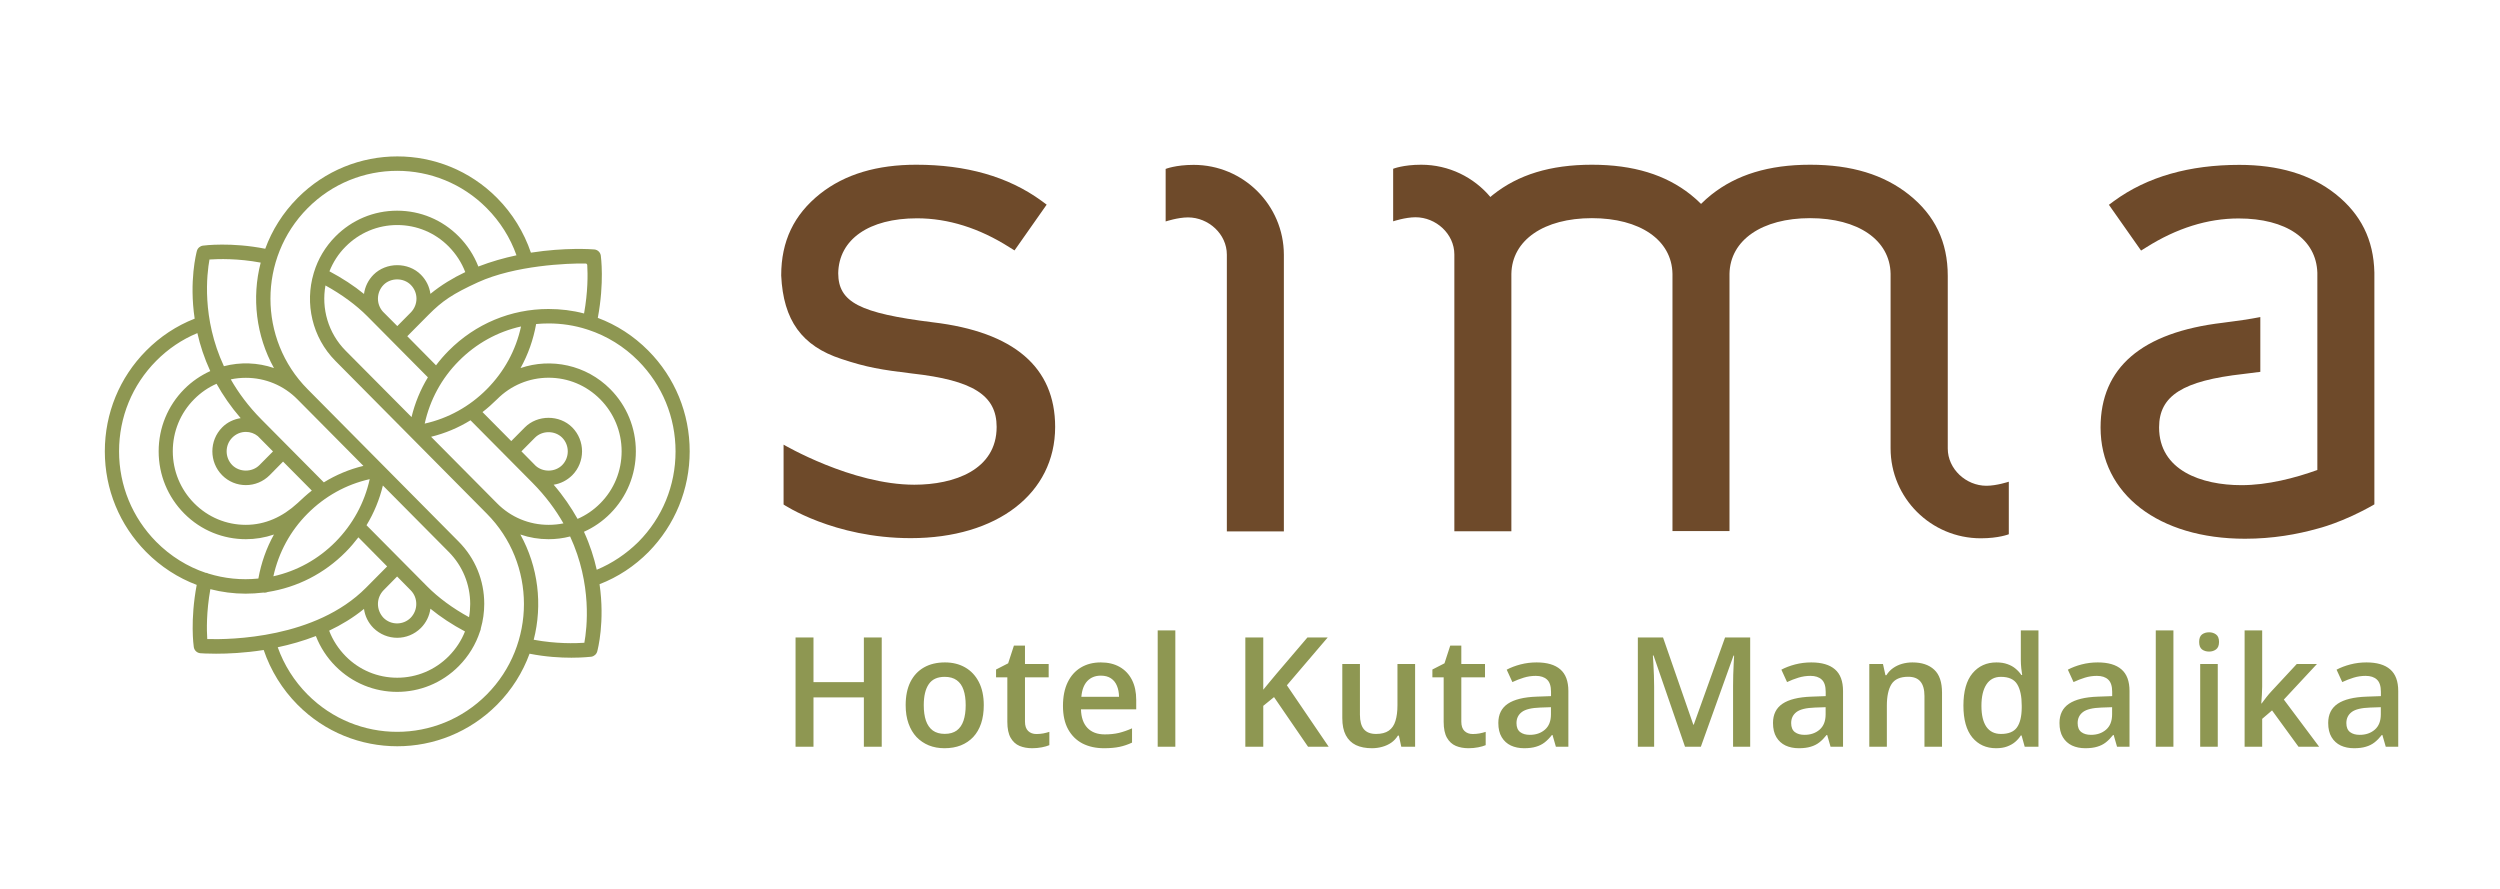 <svg width="3005" height="1069" viewBox="0 0 3005 1069" fill="none" xmlns="http://www.w3.org/2000/svg">
<rect x="0" y="0" width="3005" height="1069" fill="#333333" stroke="none"/>
<g clip-path="url(#clip0_1006_13)">
<rect width="3005" height="1069" fill="white"/>
<path d="M1121.36 387.426C1033.13 376.421 1007.72 363.252 1007.54 328.433C1008.26 287.662 1044.59 262.405 1102.22 262.405C1139.62 262.405 1177.02 274.131 1213.35 297.223L1219.44 301.012L1258.09 245.988L1252.01 241.478C1211.74 212.072 1161.09 198 1101.32 198C1054.61 198 1015.78 209.185 985.71 232.999C954.212 258.075 939 290.007 939 331.14C941.505 385.081 963.876 415.93 1011.3 431.445C1042.26 441.728 1059.26 444.434 1096.31 448.945C1169.51 457.063 1197.96 475.104 1197.96 513.169C1197.96 564.946 1146.78 582.625 1098.99 582.625C1023.83 582.625 941.863 534.457 941.863 534.457V606.439C941.863 606.439 1002 646.85 1094.7 646.85C1198.5 646.85 1268.29 593.089 1268.29 513.169C1268.29 441.368 1218.72 398.972 1121.36 387.426Z" fill="#6E4A2A"/>
<path d="M2341.21 539.148V331.682C2341.21 290.91 2325.82 258.797 2294.5 233.901C2264.44 210.088 2225.78 198.001 2175.85 198.001C2125.92 198.001 2087.26 210.088 2057.2 233.901C2052.72 237.51 2048.61 241.118 2044.67 245.087C2040.91 241.298 2036.62 237.51 2032.14 233.901C2002.08 210.088 1963.42 198.001 1913.49 198.001C1863.38 198.001 1824.9 210.088 1794.84 233.901C1793.59 234.803 1792.51 235.886 1791.44 236.788C1771.57 213.155 1741.69 198.001 1708.22 198.001C1686.56 198.001 1674.57 202.872 1674.57 202.872V266.014C1674.57 266.014 1689.25 261.143 1701.42 261.143C1726.12 261.143 1748.13 281.168 1748.13 305.883V638.552H1816.67V329.156C1817.39 288.565 1855.86 262.225 1913.49 262.225C1971.12 262.225 2009.59 288.384 2010.31 329.156V331.682V365.417V638.372H2078.85V331.682V329.156C2079.57 288.565 2118.05 262.225 2175.67 262.225C2233.3 262.225 2271.78 288.384 2272.49 329.156V365.598V538.968C2272.49 598.502 2320.99 647.031 2380.94 647.031C2402.6 647.031 2414.59 642.16 2414.59 642.16V579.018C2414.59 579.018 2399.91 583.889 2387.74 583.889C2363.05 583.889 2341.21 563.684 2341.21 539.148Z" fill="#6E4A2A"/>
<path d="M1434.76 198.177C1413.1 198.177 1401.11 203.048 1401.11 203.048V266.19C1401.11 266.19 1415.79 261.319 1427.96 261.319C1452.65 261.319 1474.67 281.344 1474.67 306.06V638.728H1543.21V306.06C1543.03 246.526 1494.53 198.177 1434.76 198.177Z" fill="#6E4A2A"/>
<path d="M2854 327.528C2853.1 288.019 2837.71 257.35 2807.29 233.176C2777.22 209.362 2738.21 198.177 2691.68 198.177C2631.9 198.177 2581.26 212.249 2540.99 241.655L2534.9 246.165L2573.56 301.189L2579.65 297.4C2616.15 274.308 2653.56 262.582 2690.78 262.582C2748.05 262.582 2784.2 287.478 2785.45 327.889V564.942C2758.25 574.684 2725.68 583.163 2694.18 583.163C2646.22 583.163 2595.22 565.483 2595.22 513.707C2595.22 475.641 2623.67 457.601 2696.87 449.482C2704.38 448.58 2710.83 447.678 2716.91 446.957V381.109C2704.03 383.634 2689.17 385.799 2671.81 387.964C2574.28 399.51 2524.88 441.905 2524.88 513.887C2524.88 593.807 2594.68 647.568 2698.48 647.568C2732.3 647.568 2761.65 642.156 2785.45 635.481C2785.45 635.481 2816.41 628.084 2854 606.255V327.528Z" fill="#6E4A2A"/>
<path d="M1059.84 897.568H1038.37V838.271H977.812V897.568H956.25V766.217H977.812V819.943H1038.37V766.217H1059.84V897.568ZM1182.5 847.615C1182.5 855.881 1181.42 863.218 1179.27 869.627C1177.11 876.036 1173.96 881.456 1169.83 885.888C1165.7 890.261 1160.73 893.615 1154.92 895.951C1149.11 898.227 1142.55 899.365 1135.24 899.365C1128.41 899.365 1122.15 898.227 1116.46 895.951C1110.77 893.615 1105.83 890.261 1101.64 885.888C1097.51 881.456 1094.3 876.036 1092.03 869.627C1089.75 863.218 1088.61 855.881 1088.61 847.615C1088.61 836.654 1090.5 827.37 1094.27 819.763C1098.11 812.097 1103.56 806.257 1110.62 802.244C1117.69 798.231 1126.11 796.224 1135.87 796.224C1145.04 796.224 1153.12 798.231 1160.13 802.244C1167.14 806.257 1172.62 812.097 1176.57 819.763C1180.52 827.43 1182.5 836.714 1182.5 847.615ZM1110.36 847.615C1110.36 854.862 1111.22 861.062 1112.96 866.213C1114.76 871.364 1117.51 875.317 1121.23 878.072C1124.94 880.767 1129.73 882.115 1135.6 882.115C1141.47 882.115 1146.26 880.767 1149.98 878.072C1153.69 875.317 1156.42 871.364 1158.15 866.213C1159.89 861.062 1160.76 854.862 1160.76 847.615C1160.76 840.368 1159.89 834.228 1158.15 829.197C1156.42 824.106 1153.69 820.243 1149.98 817.607C1146.26 814.912 1141.44 813.564 1135.51 813.564C1126.77 813.564 1120.39 816.499 1116.38 822.369C1112.36 828.239 1110.36 836.654 1110.36 847.615ZM1245.77 882.295C1248.53 882.295 1251.25 882.055 1253.95 881.576C1256.64 881.037 1259.1 880.408 1261.32 879.689V895.681C1258.98 896.7 1255.96 897.568 1252.24 898.287C1248.53 899.006 1244.67 899.365 1240.65 899.365C1235.02 899.365 1229.96 898.437 1225.47 896.58C1220.98 894.663 1217.41 891.399 1214.78 886.787C1212.14 882.175 1210.82 875.796 1210.82 867.65V814.193H1197.26V804.76L1211.81 797.302L1218.73 776.01H1232.03V798.111H1260.51V814.193H1232.03V867.381C1232.03 872.412 1233.29 876.155 1235.8 878.611C1238.32 881.067 1241.64 882.295 1245.77 882.295ZM1323.15 796.224C1332.02 796.224 1339.62 798.051 1345.97 801.705C1352.32 805.358 1357.2 810.539 1360.62 817.248C1364.03 823.956 1365.74 831.982 1365.74 841.326V852.646H1299.34C1299.58 862.289 1302.16 869.717 1307.07 874.927C1312.04 880.138 1318.99 882.744 1327.91 882.744C1334.26 882.744 1339.95 882.145 1344.98 880.947C1350.08 879.689 1355.32 877.862 1360.71 875.467V892.627C1355.74 894.963 1350.67 896.67 1345.52 897.748C1340.37 898.826 1334.2 899.365 1327.02 899.365C1317.25 899.365 1308.66 897.478 1301.23 893.705C1293.86 889.872 1288.08 884.181 1283.89 876.635C1279.76 869.088 1277.69 859.714 1277.69 848.513C1277.69 837.373 1279.58 827.909 1283.35 820.123C1287.12 812.336 1292.43 806.407 1299.25 802.334C1306.08 798.261 1314.05 796.224 1323.15 796.224ZM1323.15 812.127C1316.5 812.127 1311.11 814.283 1306.98 818.595C1302.91 822.908 1300.51 829.227 1299.79 837.552H1345.07C1345.01 832.581 1344.18 828.179 1342.56 824.345C1341 820.512 1338.61 817.517 1335.37 815.361C1332.2 813.205 1328.12 812.127 1323.15 812.127ZM1412.75 897.568H1391.55V757.771H1412.75V897.568ZM1597.07 897.568H1572.27L1531.39 837.912L1518.45 848.424V897.568H1496.89V766.217H1518.45V829.017C1521.09 825.783 1523.75 822.549 1526.45 819.314C1529.14 816.08 1531.84 812.845 1534.54 809.611L1571.55 766.217H1595.9L1546.84 823.717L1597.07 897.568ZM1700.95 798.111V897.568H1684.33L1681.45 884.181H1680.29C1678.19 887.595 1675.52 890.441 1672.29 892.717C1669.05 894.933 1665.46 896.58 1661.51 897.658C1657.55 898.796 1653.39 899.365 1649.02 899.365C1641.53 899.365 1635.12 898.107 1629.79 895.592C1624.52 893.016 1620.48 889.063 1617.66 883.732C1614.85 878.401 1613.44 871.513 1613.44 863.068V798.111H1634.64V859.115C1634.64 866.842 1636.2 872.622 1639.32 876.455C1642.49 880.288 1647.4 882.205 1654.05 882.205C1660.46 882.205 1665.55 880.887 1669.32 878.252C1673.1 875.616 1675.76 871.723 1677.32 866.572C1678.94 861.421 1679.75 855.102 1679.75 847.615V798.111H1700.95ZM1770.24 882.295C1773 882.295 1775.72 882.055 1778.42 881.576C1781.11 881.037 1783.57 880.408 1785.79 879.689V895.681C1783.45 896.7 1780.42 897.568 1776.71 898.287C1773 899.006 1769.13 899.365 1765.12 899.365C1759.49 899.365 1754.43 898.437 1749.94 896.58C1745.45 894.663 1741.88 891.399 1739.25 886.787C1736.61 882.175 1735.29 875.796 1735.29 867.65V814.193H1721.73V804.76L1736.28 797.302L1743.2 776.01H1756.5V798.111H1784.98V814.193H1756.5V867.381C1756.5 872.412 1757.75 876.155 1760.27 878.611C1762.79 881.067 1766.11 882.295 1770.24 882.295ZM1846.99 796.224C1859.57 796.224 1869.06 799.01 1875.47 804.58C1881.94 810.15 1885.18 818.835 1885.18 830.635V897.568H1870.17L1866.13 883.463H1865.41C1862.6 887.056 1859.69 890.021 1856.7 892.357C1853.7 894.693 1850.23 896.43 1846.27 897.568C1842.38 898.766 1837.62 899.365 1831.99 899.365C1826.06 899.365 1820.76 898.287 1816.09 896.131C1811.41 893.914 1807.73 890.56 1805.04 886.068C1802.34 881.576 1800.99 875.886 1800.99 868.998C1800.99 858.756 1804.8 851.059 1812.4 845.908C1820.07 840.757 1831.63 837.912 1847.08 837.373L1864.33 836.744V831.533C1864.33 824.645 1862.71 819.733 1859.48 816.799C1856.31 813.864 1851.81 812.396 1846 812.396C1841.03 812.396 1836.21 813.115 1831.54 814.552C1826.87 815.99 1822.32 817.757 1817.88 819.853L1811.05 804.939C1815.91 802.364 1821.42 800.267 1827.59 798.65C1833.82 797.033 1840.28 796.224 1846.99 796.224ZM1864.24 850.041L1851.39 850.49C1840.85 850.849 1833.46 852.646 1829.2 855.881C1824.95 859.115 1822.82 863.547 1822.82 869.177C1822.82 874.089 1824.29 877.683 1827.23 879.959C1830.16 882.175 1834.02 883.283 1838.82 883.283C1846.12 883.283 1852.17 881.217 1856.96 877.084C1861.82 872.891 1864.24 866.752 1864.24 858.666V850.041ZM2025.38 897.568L1987.55 787.869H1986.75C1986.93 790.325 1987.14 793.679 1987.38 797.931C1987.61 802.184 1987.82 806.736 1988 811.588C1988.18 816.439 1988.27 821.081 1988.27 825.513V897.568H1968.69V766.217H1998.96L2035.35 871.064H2035.89L2073.54 766.217H2103.72V897.568H2083.15V824.435C2083.15 820.422 2083.21 816.08 2083.33 811.408C2083.51 806.736 2083.69 802.304 2083.87 798.111C2084.11 793.918 2084.29 790.564 2084.41 788.049H2083.69L2044.43 897.568H2025.38ZM2177.15 796.224C2189.73 796.224 2199.22 799.01 2205.63 804.58C2212.1 810.15 2215.33 818.835 2215.33 830.635V897.568H2200.33L2196.29 883.463H2195.57C2192.75 887.056 2189.85 890.021 2186.85 892.357C2183.86 894.693 2180.38 896.43 2176.43 897.568C2172.54 898.766 2167.77 899.365 2162.14 899.365C2156.21 899.365 2150.91 898.287 2146.24 896.131C2141.57 893.914 2137.89 890.56 2135.19 886.068C2132.5 881.576 2131.15 875.886 2131.15 868.998C2131.15 858.756 2134.95 851.059 2142.56 845.908C2150.23 840.757 2161.79 837.912 2177.24 837.373L2194.49 836.744V831.533C2194.49 824.645 2192.87 819.733 2189.64 816.799C2186.46 813.864 2181.97 812.396 2176.16 812.396C2171.19 812.396 2166.37 813.115 2161.7 814.552C2157.02 815.99 2152.47 817.757 2148.04 819.853L2141.21 804.939C2146.06 802.364 2151.57 800.267 2157.74 798.65C2163.97 797.033 2170.44 796.224 2177.15 796.224ZM2194.4 850.041L2181.55 850.49C2171.01 850.849 2163.61 852.646 2159.36 855.881C2155.11 859.115 2152.98 863.547 2152.98 869.177C2152.98 874.089 2154.45 877.683 2157.38 879.959C2160.32 882.175 2164.18 883.283 2168.97 883.283C2176.28 883.283 2182.33 881.217 2187.12 877.084C2191.97 872.891 2194.4 866.752 2194.4 858.666V850.041ZM2298.73 796.224C2309.93 796.224 2318.65 799.129 2324.88 804.939C2331.16 810.689 2334.31 819.943 2334.31 832.701V897.568H2313.2V836.654C2313.2 828.927 2311.61 823.148 2308.43 819.314C2305.26 815.421 2300.35 813.474 2293.7 813.474C2284.06 813.474 2277.35 816.439 2273.57 822.369C2269.86 828.299 2268 836.894 2268 848.154V897.568H2246.89V798.111H2263.33L2266.3 811.588H2267.46C2269.62 808.114 2272.29 805.269 2275.46 803.052C2278.7 800.776 2282.29 799.069 2286.24 797.931C2290.26 796.793 2294.42 796.224 2298.73 796.224ZM2399.29 899.365C2387.43 899.365 2377.91 895.052 2370.72 886.427C2363.59 877.743 2360.03 864.955 2360.03 848.064C2360.03 830.994 2363.65 818.086 2370.9 809.342C2378.21 800.597 2387.82 796.224 2399.74 796.224C2404.77 796.224 2409.17 796.913 2412.95 798.291C2416.72 799.608 2419.95 801.405 2422.65 803.681C2425.4 805.957 2427.74 808.503 2429.66 811.318H2430.64C2430.35 809.461 2429.99 806.796 2429.57 803.322C2429.21 799.788 2429.03 796.524 2429.03 793.529V757.771H2450.23V897.568H2433.7L2429.93 884.002H2429.03C2427.23 886.877 2424.95 889.482 2422.2 891.818C2419.5 894.094 2416.27 895.921 2412.5 897.299C2408.78 898.676 2404.38 899.365 2399.29 899.365ZM2405.22 882.205C2414.26 882.205 2420.64 879.599 2424.36 874.388C2428.07 869.177 2429.99 861.361 2430.11 850.939V848.154C2430.11 837.013 2428.31 828.478 2424.71 822.549C2421.12 816.559 2414.56 813.564 2405.04 813.564C2397.43 813.564 2391.62 816.649 2387.61 822.818C2383.66 828.927 2381.68 837.463 2381.68 848.424C2381.68 859.385 2383.66 867.77 2387.61 873.58C2391.62 879.33 2397.49 882.205 2405.22 882.205ZM2521.5 796.224C2534.08 796.224 2543.57 799.01 2549.98 804.58C2556.45 810.15 2559.68 818.835 2559.68 830.635V897.568H2544.68L2540.64 883.463H2539.92C2537.1 887.056 2534.2 890.021 2531.2 892.357C2528.21 894.693 2524.73 896.43 2520.78 897.568C2516.89 898.766 2512.13 899.365 2506.5 899.365C2500.57 899.365 2495.27 898.287 2490.59 896.131C2485.92 893.914 2482.24 890.56 2479.54 886.068C2476.85 881.576 2475.5 875.886 2475.5 868.998C2475.5 858.756 2479.3 851.059 2486.91 845.908C2494.58 840.757 2506.14 837.912 2521.59 837.373L2538.84 836.744V831.533C2538.84 824.645 2537.22 819.733 2533.99 816.799C2530.81 813.864 2526.32 812.396 2520.51 812.396C2515.54 812.396 2510.72 813.115 2506.05 814.552C2501.38 815.99 2496.82 817.757 2492.39 819.853L2485.56 804.939C2490.41 802.364 2495.92 800.267 2502.09 798.65C2508.32 797.033 2514.79 796.224 2521.5 796.224ZM2538.75 850.041L2525.9 850.49C2515.36 850.849 2507.96 852.646 2503.71 855.881C2499.46 859.115 2497.33 863.547 2497.33 869.177C2497.33 874.089 2498.8 877.683 2501.73 879.959C2504.67 882.175 2508.53 883.283 2513.32 883.283C2520.63 883.283 2526.68 881.217 2531.47 877.084C2536.32 872.891 2538.75 866.752 2538.75 858.666V850.041ZM2612.45 897.568H2591.24V757.771H2612.45V897.568ZM2665.75 798.111V897.568H2644.63V798.111H2665.75ZM2655.32 760.017C2658.56 760.017 2661.34 760.886 2663.68 762.623C2666.08 764.36 2667.27 767.355 2667.27 771.607C2667.27 775.8 2666.08 778.795 2663.68 780.592C2661.34 782.329 2658.56 783.197 2655.32 783.197C2651.97 783.197 2649.12 782.329 2646.79 780.592C2644.51 778.795 2643.38 775.8 2643.38 771.607C2643.38 767.355 2644.51 764.36 2646.79 762.623C2649.12 760.886 2651.97 760.017 2655.32 760.017ZM2719.14 757.771V825.334C2719.14 828.388 2719.02 831.743 2718.78 835.396C2718.54 838.99 2718.3 842.374 2718.06 845.549H2718.51C2720.07 843.452 2721.92 840.997 2724.08 838.181C2726.29 835.366 2728.39 832.911 2730.37 830.814L2760.73 798.111H2784.99L2745.19 840.877L2787.6 897.568H2762.8L2731 853.904L2719.14 864.056V897.568H2698.02V757.771H2719.14ZM2844.49 796.224C2857.07 796.224 2866.56 799.01 2872.97 804.58C2879.44 810.15 2882.68 818.835 2882.68 830.635V897.568H2867.67L2863.63 883.463H2862.91C2860.1 887.056 2857.19 890.021 2854.2 892.357C2851.2 894.693 2847.73 896.43 2843.77 897.568C2839.88 898.766 2835.12 899.365 2829.49 899.365C2823.56 899.365 2818.26 898.287 2813.59 896.131C2808.91 893.914 2805.23 890.56 2802.54 886.068C2799.84 881.576 2798.49 875.886 2798.49 868.998C2798.49 858.756 2802.3 851.059 2809.9 845.908C2817.57 840.757 2829.13 837.912 2844.58 837.373L2861.83 836.744V831.533C2861.83 824.645 2860.21 819.733 2856.98 816.799C2853.81 813.864 2849.31 812.396 2843.5 812.396C2838.53 812.396 2833.71 813.115 2829.04 814.552C2824.37 815.99 2819.82 817.757 2815.38 819.853L2808.55 804.939C2813.41 802.364 2818.92 800.267 2825.09 798.65C2831.32 797.033 2837.78 796.224 2844.49 796.224ZM2861.74 850.041L2848.89 850.49C2838.35 850.849 2830.96 852.646 2826.7 855.881C2822.45 859.115 2820.32 863.547 2820.32 869.177C2820.32 874.089 2821.79 877.683 2824.73 879.959C2827.66 882.175 2831.52 883.283 2836.32 883.283C2843.62 883.283 2849.67 881.217 2854.46 877.084C2859.32 872.891 2861.74 866.752 2861.74 858.666V850.041Z" fill="#8E9752"/>
<path d="M829 542.5C829 496.853 811.312 453.787 779.309 421.517C761.737 403.798 741.14 390.538 718.563 382.089C726.593 339.258 722.287 308.631 722.171 307.223C721.589 303.233 718.331 300.182 714.374 299.83C711.698 299.595 679.346 297.248 638.151 303.702C629.772 279.06 615.924 256.53 597.537 237.989C531.438 171.337 423.795 171.337 357.696 237.989C340.007 255.826 326.974 276.713 318.828 299.009C278.214 290.912 245.397 295.019 243.884 295.254C240.51 295.723 237.6 298.187 236.669 301.59C235.971 304.172 227.243 337.615 233.993 383.028C212.115 391.594 192.564 404.502 175.691 421.517C143.688 453.787 126 496.735 126 542.5C126 588.147 143.688 631.096 175.691 663.483C193.263 681.202 213.977 694.579 236.437 703.028C228.407 745.742 232.713 776.369 232.945 777.777C233.527 781.767 236.786 784.818 240.742 785.17C241.906 785.287 248.888 785.757 259.711 785.757C273.559 785.757 293.924 784.935 316.966 781.298C325.344 805.94 339.192 828.47 357.579 847.011C390.629 880.337 434.035 897 477.558 897C520.965 897 564.371 880.337 597.537 847.011C615.342 829.057 628.376 808.052 636.522 785.757C656.072 789.629 673.76 790.568 686.91 790.568C700.991 790.568 709.952 789.394 710.65 789.394C714.025 788.925 716.934 786.461 717.865 783.058C718.564 780.476 727.175 747.385 720.658 702.207C742.769 693.641 762.552 680.615 779.542 663.483C811.312 631.096 829 588.147 829 542.5ZM703.901 316.728C704.948 316.728 705.763 317.549 705.879 318.605C706.577 329.87 706.694 350.993 702.039 376.809C688.307 373.171 673.993 371.411 659.33 371.411C614.062 371.411 571.47 389.247 539.351 421.517C533.882 427.032 528.762 432.9 524.107 439.119L489.544 404.15L515.03 378.451C531.555 361.788 543.89 353.339 574.612 339.258C619.299 318.957 682.139 316.376 703.901 316.728ZM640.129 580.403C655.839 596.244 667.942 612.79 677.252 629.101C671.433 630.274 665.498 630.861 659.447 630.861C636.056 630.861 613.946 621.708 597.421 604.928L518.172 525.016C534.929 520.908 550.872 514.22 565.535 505.184C565.535 505.302 637.22 577.469 640.129 580.403ZM626.746 542.5L643.038 526.072C651.766 517.271 667.011 517.271 675.739 526.072C684.699 535.107 684.699 550.01 675.739 559.046C667.244 567.612 652.697 567.847 643.853 559.867C635.474 551.418 630.121 545.903 626.746 542.5ZM665.498 582.632C673.877 581.341 681.674 577.352 687.841 571.25C703.552 555.408 703.552 529.592 687.841 513.75C672.597 498.378 646.064 498.378 630.819 513.75L614.527 530.179L579.965 495.327C586.016 490.633 591.835 485.47 597.421 479.955C613.946 463.292 636.056 454.022 659.447 454.022C682.837 454.022 704.832 463.175 721.473 479.955C737.998 496.618 747.191 518.914 747.191 542.5C747.191 566.086 738.114 588.382 721.473 605.045C713.443 613.142 704.25 619.361 694.242 623.703C686.561 610.091 677.252 596.244 665.498 582.632ZM585.202 467.751C564.488 488.639 538.77 502.837 510.491 509.174C516.775 480.659 530.74 454.726 551.57 433.838C572.401 412.834 598.235 398.635 626.281 392.415C620.113 420.93 606.032 446.746 585.202 467.751ZM448.931 330.222C442.647 336.559 438.69 344.656 437.526 353.339C425.307 343.365 411.226 334.212 395.982 326.115C400.288 315.32 406.688 305.111 415.416 296.427C431.941 279.764 454.051 270.494 477.442 270.494C500.832 270.494 522.943 279.647 539.468 296.427C548.079 305.228 554.945 315.672 559.251 327.054C544.705 333.977 530.391 342.544 517.357 353.222C516.193 344.539 512.237 336.559 505.953 330.222C490.708 314.85 464.175 314.968 448.931 330.222ZM500.6 358.972C500.6 365.191 498.156 371.059 493.85 375.518L477.558 391.946L460.219 374.579C456.379 370.237 454.284 364.839 454.284 358.972C454.284 352.753 456.728 346.885 461.033 342.426C469.761 333.625 485.006 333.625 493.734 342.426C498.156 346.885 500.6 352.753 500.6 358.972ZM441.599 380.212L514.332 453.552C505.371 468.338 498.738 484.414 494.665 501.312L415.416 421.517C394.353 400.278 386.207 370.707 391.211 343.13C410.761 353.926 428.1 366.599 441.599 380.212ZM251.798 311.917C262.387 311.213 286.011 310.508 313.358 315.672C302.419 357.916 307.772 403.563 329.301 442.405C309.867 435.716 288.92 435.012 269.137 440.175C242.255 382.324 248.656 329.049 251.798 311.917ZM477.442 766.629C487.799 766.629 498.04 762.64 505.953 754.778C512.237 748.441 516.193 740.344 517.357 731.661C529.576 741.635 543.657 750.905 558.902 759.002C554.596 770.032 547.963 780.007 539.468 788.69C522.943 805.353 500.832 814.624 477.442 814.624C454.051 814.624 431.941 805.471 415.416 788.69C406.804 779.889 399.938 769.446 395.633 758.063C410.179 751.14 424.493 742.574 437.526 731.895C438.69 740.579 442.647 748.558 448.931 754.895C456.844 762.64 467.085 766.629 477.442 766.629ZM454.284 726.028C454.284 719.809 456.728 713.941 461.033 709.482L477.325 692.937L493.617 709.482C498.04 713.941 500.367 719.691 500.367 726.028C500.367 732.247 497.923 738.115 493.617 742.574C484.657 751.609 469.878 751.609 460.917 742.574C456.728 738.115 454.284 732.247 454.284 726.028ZM513.517 704.906L440.552 631.33C449.513 616.545 456.146 600.469 460.219 583.571L539.468 663.483C555.993 680.146 565.186 702.442 565.186 726.028C565.186 731.426 564.72 736.706 563.789 741.87C544.239 731.191 527.016 718.518 513.517 704.906ZM403.313 651.279C382.483 672.284 356.881 686.365 328.603 692.702C334.887 664.187 348.851 638.254 369.682 617.366C390.512 596.479 416.114 582.28 444.392 575.943C438.108 604.458 424.027 630.274 403.313 651.279ZM267.042 513.75C251.332 529.592 251.332 555.408 267.042 571.25C274.606 578.877 284.731 583.101 295.553 583.101C306.259 583.101 316.384 578.877 324.064 571.25L340.24 554.821L374.802 589.673C368.751 594.367 363.165 599.647 357.463 604.928C339.658 621.239 318.827 630.861 295.437 630.861C272.046 630.861 250.052 621.708 233.411 604.928C216.886 588.265 207.693 565.969 207.693 542.383C207.693 518.796 216.77 496.501 233.411 479.838C241.324 471.858 250.401 465.639 260.293 461.297C267.973 475.026 277.399 488.873 289.269 502.603C281.123 503.893 273.094 507.531 267.042 513.75ZM295.553 519.148C300.79 519.148 305.794 520.908 309.867 524.194C318.944 533.347 324.646 539.097 328.137 542.617L311.845 559.046C303.117 567.847 287.873 567.847 279.145 559.046C270.184 549.893 270.184 535.107 279.145 526.072C283.567 521.613 289.386 519.148 295.553 519.148ZM389.232 579.816C389.232 579.816 316.733 506.71 314.173 504.128C298.579 488.404 286.593 472.093 277.399 456.017C283.334 454.726 289.386 454.139 295.553 454.139C318.944 454.139 341.054 463.292 357.579 480.072L436.828 559.984C419.838 564.092 403.895 570.78 389.232 579.816ZM247.492 688.595C225.381 681.202 204.9 668.529 187.793 651.279C159.049 622.177 143.107 583.571 143.107 542.5C143.107 501.429 158.933 462.823 187.793 433.721C202.107 419.287 218.748 408.022 237.251 400.395C240.51 414.946 245.513 430.318 252.729 446.042C241.44 451.205 230.734 458.363 221.425 467.751C201.641 487.7 190.703 514.22 190.703 542.5C190.703 570.78 201.641 597.3 221.425 617.249C241.906 637.902 268.671 648.111 295.553 648.111C306.958 648.111 318.362 646.233 329.301 642.478C320.224 658.789 313.94 676.626 310.565 695.401C289.967 697.513 269.602 695.401 250.401 689.416C249.703 689.064 249.005 688.712 248.19 688.595C247.957 688.595 247.725 688.595 247.492 688.595ZM249.121 768.155C248.423 757.476 247.957 735.533 252.845 708.191C266.577 711.712 280.774 713.589 295.204 713.589C302.303 713.589 309.401 713.12 316.5 712.299C316.616 712.299 316.733 712.299 316.849 712.299C317.198 712.416 317.664 712.416 318.013 712.416C319.293 712.416 320.573 712.064 321.737 711.595C357.463 705.962 389.814 689.416 415.532 663.483C421.002 657.968 426.122 651.983 430.777 645.881L465.339 680.85L450.444 695.87C447.302 699.039 443.81 702.559 439.854 706.549C379.341 767.451 276.934 768.976 249.121 768.155ZM585.202 834.69C525.736 894.653 429.031 894.653 369.565 834.69C353.623 818.613 341.404 799.251 333.839 778.012C348.735 774.844 364.212 770.502 379.69 764.517C384.926 778.012 392.956 790.333 403.197 800.66C423.678 821.312 450.444 831.639 477.325 831.639C504.207 831.639 530.973 821.312 551.454 800.66C563.208 788.808 571.935 774.492 576.939 759.002C577.056 758.767 577.172 758.65 577.172 758.415C577.638 757.359 577.987 756.303 577.987 755.13C580.663 745.742 582.06 735.885 582.06 725.793C582.06 697.513 571.121 670.993 551.338 651.044L369.682 467.751C310.216 407.788 310.216 310.274 369.682 250.31C429.031 190.347 525.852 190.347 585.202 250.31C601.145 266.387 613.364 285.749 620.811 306.871C605.916 310.039 590.438 314.381 574.961 320.365C569.724 306.871 561.695 294.549 551.454 284.223C531.671 264.274 505.371 253.244 477.325 253.244C449.28 253.244 422.98 264.274 403.197 284.223C390.861 296.662 382.134 311.565 377.362 327.406C377.246 327.758 377.13 328.11 377.013 328.58C366.307 364.605 375.035 405.441 403.197 433.838L585.085 617.366C644.668 677.212 644.668 774.726 585.202 834.69ZM702.388 772.614C691.914 773.318 668.524 774.022 641.526 768.976C652.348 726.849 646.995 681.319 625.466 642.478C636.405 646.233 647.81 648.111 659.33 648.111C668.058 648.111 676.786 647.055 685.281 644.825C711.93 702.442 705.53 755.482 702.388 772.614ZM717.283 684.84C714.025 670.289 709.137 654.917 701.922 639.192C713.443 634.029 724.149 626.754 733.575 617.249C753.359 597.3 764.297 570.78 764.297 542.5C764.297 514.22 753.359 487.7 733.575 467.751C704.483 438.415 662.24 429.966 625.699 442.405C634.776 426.094 641.06 408.257 644.435 389.482C649.439 389.012 654.443 388.778 659.447 388.778C675.157 388.778 690.518 391.125 705.181 395.818C705.763 396.053 706.344 396.288 706.926 396.405H707.043C729.502 403.798 750.1 416.471 767.323 433.838C796.067 462.94 812.01 501.547 812.01 542.617C812.01 583.688 796.183 622.295 767.323 651.396C752.66 665.83 735.903 677.095 717.283 684.84Z" fill="#8E9752"/>
</g>
<defs>
<clipPath id="clip0_1006_13">
<rect width="3005" height="1069" fill="white"/>
</clipPath>
</defs>
</svg>
